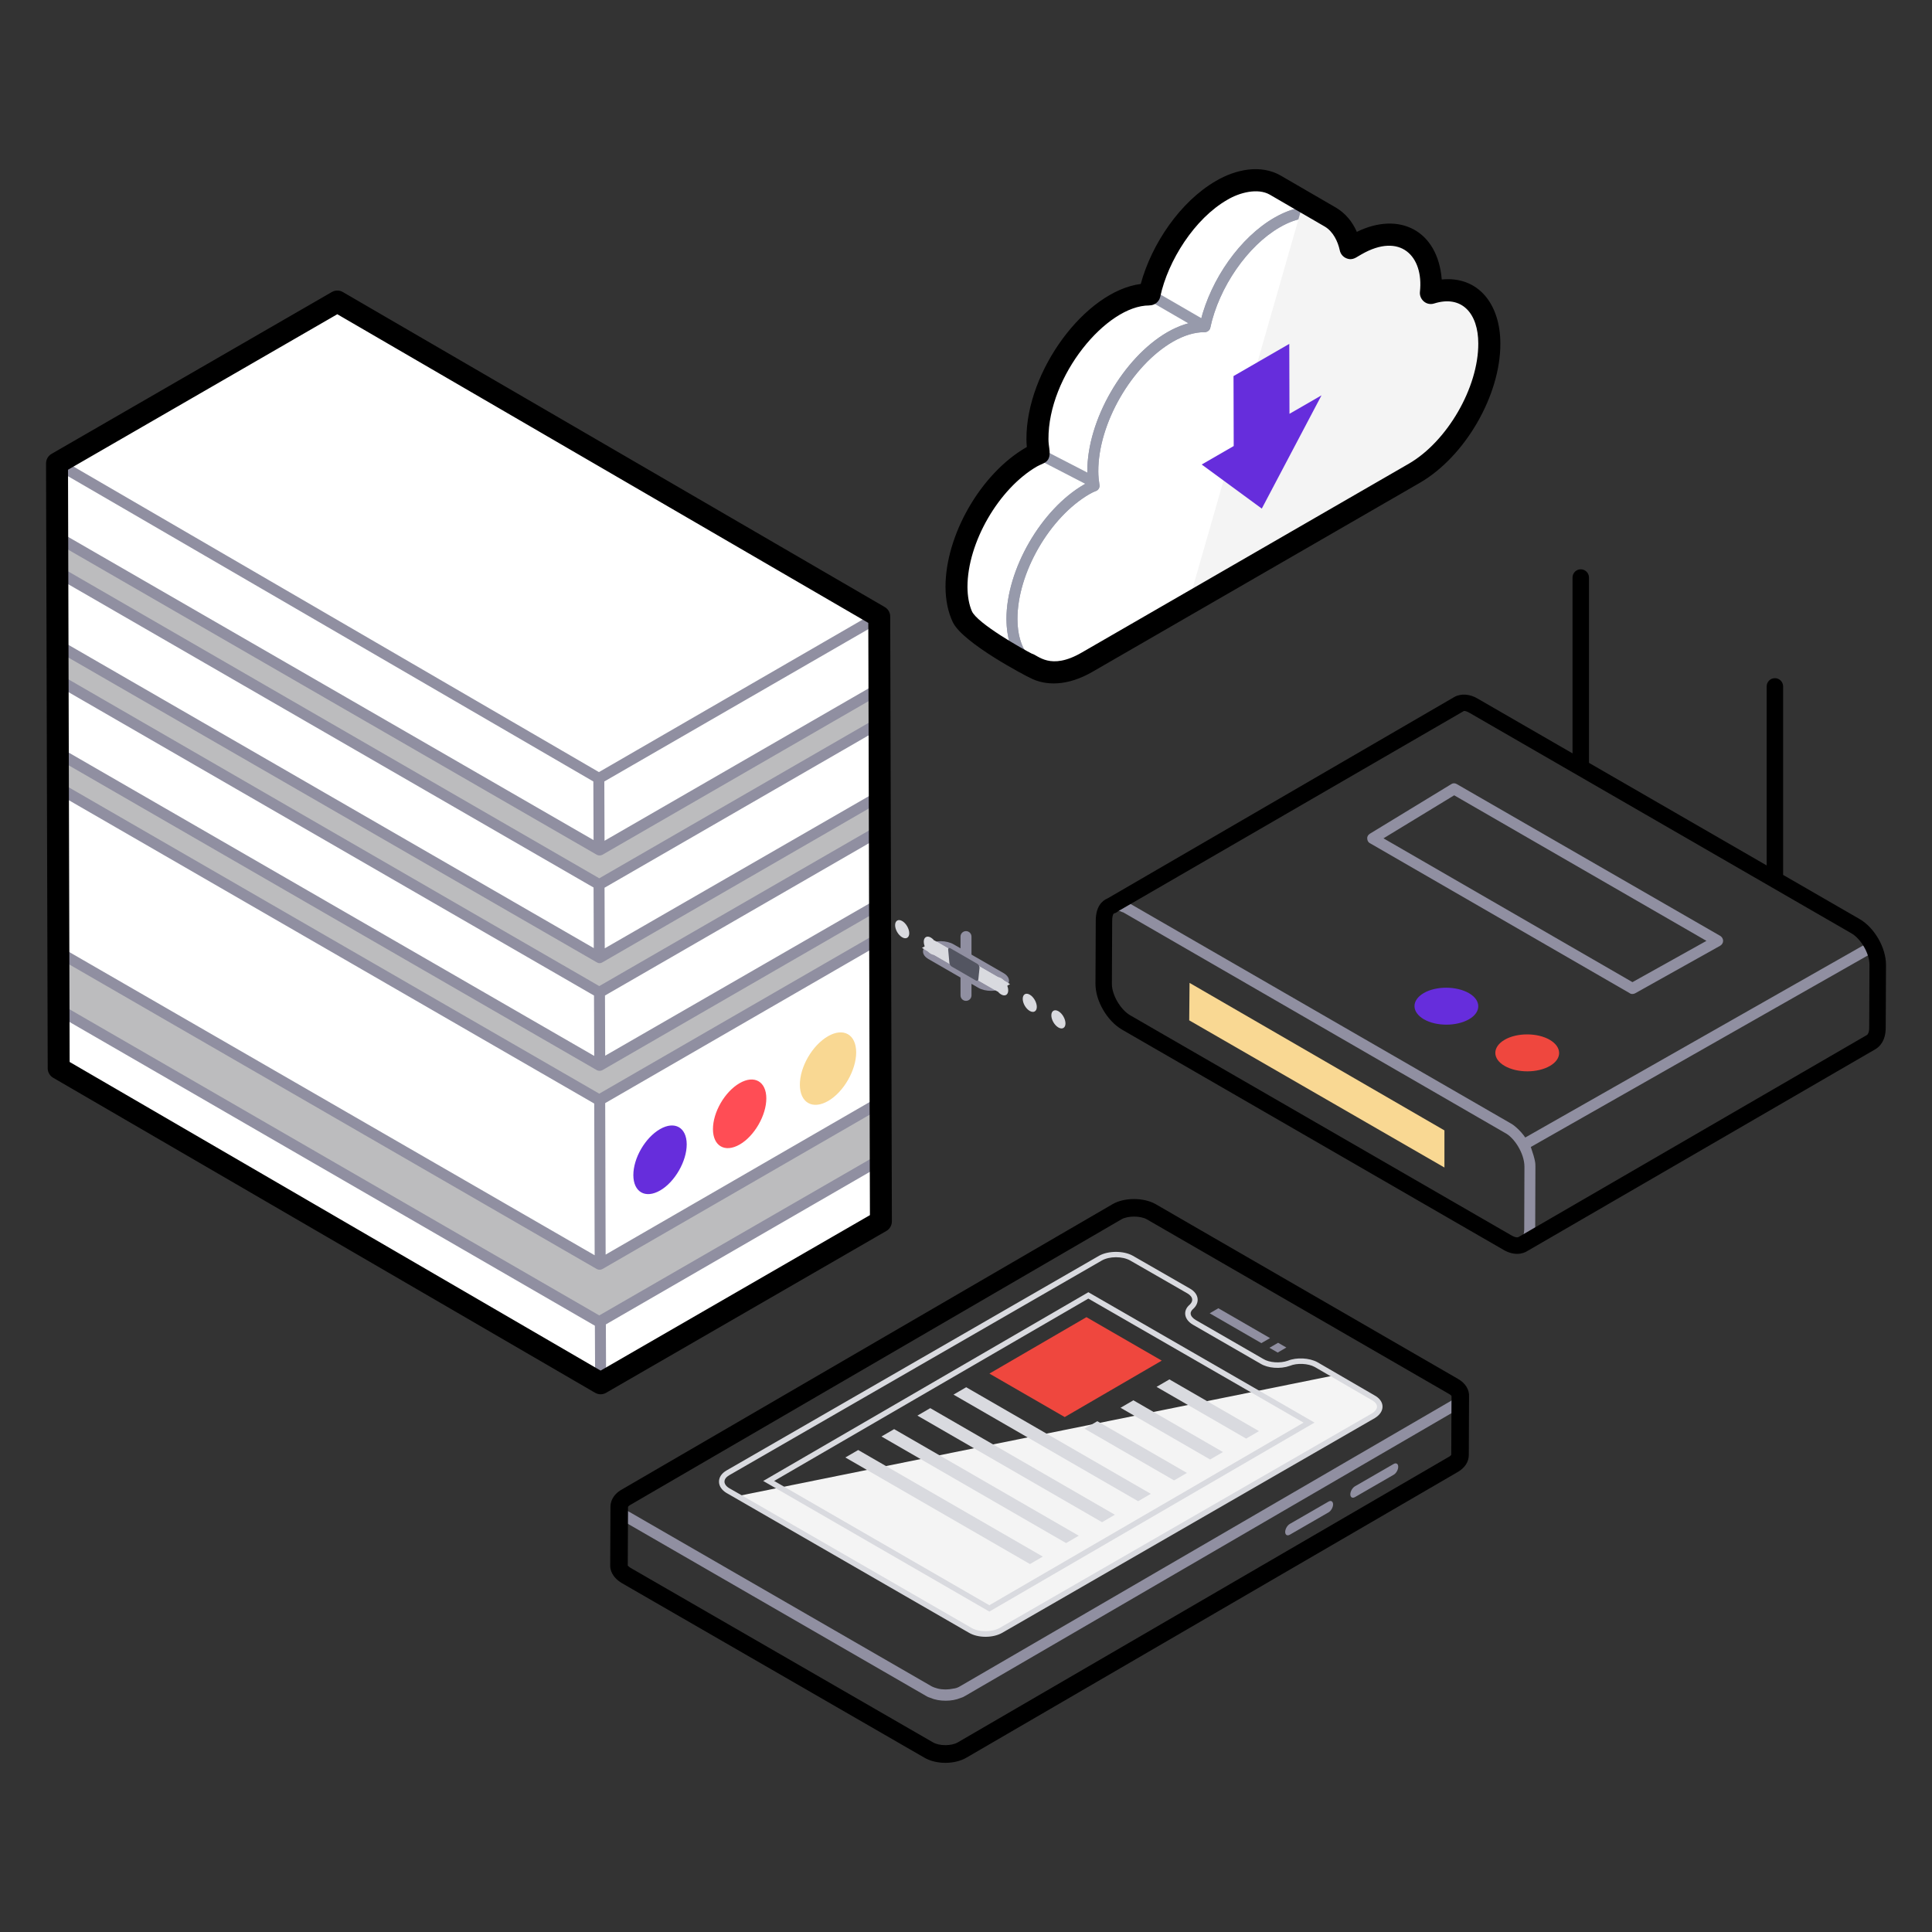 <svg xmlns="http://www.w3.org/2000/svg" viewBox="0 0 88 88"><rect x="0" y="0" width="88" height="88" fill="#333333" stroke="none"/><path fill="#908FA1" d="M44,45.588c-0.138,0-0.25-0.112-0.25-0.25v-2.677c0-0.138,0.112-0.25,0.25-0.25  s0.25,0.112,0.25,0.25v2.677C44.25,45.477,44.138,45.588,44,45.588z"></path><path fill="#908FA1" d="M45.73,44.991c-0.324,0.188-0.847,0.188-1.171,0l-2.269-1.307  c-0.324-0.188-0.335-0.491-0.01-0.679c0.314-0.188,0.836-0.178,1.16,0.01  l2.269,1.307C46.033,44.51,46.043,44.813,45.73,44.991z"></path><polygon fill="#D9DADF" points="46.007 44.824 45.429 45.16 41.993 43.176 42.571 42.84"></polygon><polygon fill="#D9DADF" points="45.896 44.76 45.319 45.096 42.104 43.24 42.681 42.904"></polygon><path fill="#D9DADF" d="M48.212 46.061c-.179-.104-.324-.018-.325.185-.001.203.143.452.322.555.176.102.321.019.322-.183C48.532 46.415 48.389 46.163 48.212 46.061zM46.906 45.307c-.179-.104-.321-.016-.322.187-.001.203.14.45.319.553.176.102.321.019.322-.183C47.226 45.661 47.083 45.409 46.906 45.307zM45.601 44.554c-.176-.102-.321-.016-.322.187-.001.203.143.452.319.553.179.104.324.021.325-.182C45.924 44.909 45.78 44.657 45.601 44.554zM42.398 42.705c-.176-.102-.321-.016-.322.187-.001.203.143.452.319.553s.324.021.325-.182C42.721 43.06 42.575 42.807 42.398 42.705zM41.096 41.953c-.179-.104-.324-.018-.325.185-.001.203.143.452.322.555.176.102.321.019.322-.183C41.416 42.307 41.272 42.054 41.096 41.953zM39.79 41.199c-.179-.104-.321-.016-.322.187-.001.203.14.45.319.553.176.102.321.019.322-.183C40.11 41.553 39.966 41.301 39.79 41.199z"></path><path fill="#535561" d="M43.292,43.194c-0.062-0.036-0.112-0.004-0.103,0.072    l0.054,0.59c0.006,0.064,0.05,0.137,0.103,0.168l1.109,0.64    c0.053,0.031,0.1,0.01,0.106-0.047l0.055-0.527    c0.009-0.066-0.041-0.156-0.103-0.191L43.292,43.194z"></path><path fill="#F4F4F4" d="M62.556,64.485L45.586,74.265   c-0.39,0.22-1.02,0.22-1.4-0.01l-10.59-6.11l27.19-5.5l1.76,1.02   C62.946,63.885,62.946,64.245,62.556,64.485z"></path><path fill="#D9DADF" d="M44.89,74.554c-0.292,0-0.565-0.068-0.769-0.192l-11.027-6.358   c-0.221-0.131-0.346-0.32-0.345-0.519c0.001-0.2,0.123-0.38,0.344-0.508   l16.97-9.78c0.416-0.234,1.12-0.234,1.534-0l2.611,1.5   c0.2,0.115,0.321,0.277,0.341,0.455c0.019,0.165-0.052,0.331-0.199,0.465   c-0.06,0.051-0.125,0.128-0.117,0.225c0.009,0.1,0.095,0.204,0.235,0.285   l3.07,1.77c0.279,0.174,0.775,0.207,1.125,0.081   c0.392-0.161,0.975-0.132,1.343,0.068l2.603,1.512   c0.229,0.125,0.359,0.305,0.363,0.502c0.005,0.201-0.12,0.39-0.351,0.532   l-16.973,9.782C45.442,74.49,45.173,74.554,44.89,74.554z M50.831,57.265   c-0.245,0-0.473,0.053-0.644,0.149l-16.969,9.779   c-0.141,0.081-0.218,0.186-0.219,0.293c-0,0.108,0.08,0.218,0.22,0.301   l0.438,0.249l10.591,6.111c0.328,0.199,0.939,0.199,1.276,0.009l16.969-9.779   c0.147-0.09,0.231-0.205,0.229-0.312c-0.003-0.105-0.087-0.208-0.236-0.291   l-2.603-1.511c-0.296-0.161-0.798-0.189-1.13-0.052   c-0.436,0.157-1.005,0.111-1.343-0.1l-3.066-1.768   c-0.215-0.124-0.342-0.294-0.359-0.479c-0.014-0.159,0.057-0.313,0.201-0.435   c0.057-0.053,0.128-0.143,0.116-0.251c-0.011-0.097-0.088-0.191-0.217-0.266   l-2.61-1.5C51.304,57.317,51.076,57.265,50.831,57.265z"></path><polygon fill="#FFF" points="40.124 55.634 27.356 63.007 2.673 48.659 2.597 21.107 15.365 13.734 40.048 28.083"></polygon><polygon fill="#BCBCBE" points="40.095 52.821 27.299 60.204 2.833 46.073 2.843 43.467 27.309 57.588 40.086 50.216"></polygon><polygon fill="#BCBCBE" points="40.095 32.911 27.299 40.293 2.833 26.163 2.843 24.594 27.309 38.715 40.086 31.342"></polygon><polygon fill="#BCBCBE" points="40.095 37.817 27.299 45.199 2.833 31.068 2.843 29.499 27.309 43.62 40.086 36.247"></polygon><polygon fill="#BCBCBE" points="40.095 42.722 27.299 50.104 2.833 35.974 2.843 34.405 27.309 48.526 40.086 41.153"></polygon><path fill="#FF4D55" d="M33.689,49.336c0.667-0.385,1.214-0.08,1.216,0.693    c0.002,0.767-0.541,1.715-1.209,2.1c-0.679,0.392-1.22,0.07-1.222-0.697    C32.473,50.66,33.011,49.728,33.689,49.336z"></path><path fill="#F9D893" d="M37.714,47.199c0.704-0.406,1.281-0.085,1.284,0.732    c0.002,0.809-0.571,1.81-1.275,2.216c-0.716,0.414-1.288,0.074-1.29-0.735    C36.43,48.596,36.998,47.613,37.714,47.199z"></path><path fill="#662DDC" d="M30.063,51.43c0.667-0.385,1.214-0.08,1.216,0.693    c0.002,0.767-0.541,1.715-1.209,2.1c-0.679,0.392-1.22,0.07-1.222-0.697    C28.847,52.753,29.385,51.822,30.063,51.43z"></path><polygon fill="#F9D893" points="65.792 51.488 65.792 53.179 54.167 46.475 54.182 44.769"></polygon><path fill="#662DDC" d="M66.91,45.238c0.562,0.324,0.565,0.861,0.007,1.185    c-0.569,0.331-1.495,0.331-2.057,0.006c-0.573-0.331-0.576-0.867-0.007-1.198    C65.411,44.907,66.337,44.907,66.91,45.238z"></path><path fill="#EF473E" d="M70.583,47.359c0.573,0.331,0.576,0.867,0.017,1.191    c-0.569,0.331-1.495,0.331-2.068,0c-0.562-0.324-0.565-0.861,0.004-1.191    C69.095,47.034,70.021,47.034,70.583,47.359z"></path><polygon fill="#EF473E" points="52.916 61.975 48.496 64.545 45.066 62.565 49.486 59.995"></polygon><polygon fill="#D9DADF" points="47.499 70.901 46.914 71.241 38.505 66.386 39.09 66.046"></polygon><polygon fill="#D9DADF" points="52.418 68.042 51.841 68.378 43.431 63.523 44.009 63.187"></polygon><polygon fill="#D9DADF" points="50.781 68.994 50.196 69.334 41.787 64.479 42.372 64.139"></polygon><polygon fill="#D9DADF" points="54.063 67.09 53.478 67.43 49.398 65.074 49.983 64.734"></polygon><polygon fill="#D9DADF" points="55.704 66.138 55.119 66.478 51.039 64.122 51.624 63.782"></polygon><polygon fill="#D9DADF" points="57.345 65.186 56.76 65.526 52.68 63.17 53.265 62.83"></polygon><polygon fill="#D9DADF" points="49.136 69.95 48.559 70.285 40.149 65.43 40.727 65.095"></polygon><path fill="#FFF" d="M43.569,26.735c0.009,1.082,0.385,1.842,1.002,2.2l2.513,1.467   c-0.063-0.036-0.134-0.08-0.188-0.134c0.635,0.501,1.583,0.501,2.638-0.116   l14.89-8.594c1.896-1.1,3.425-3.729,3.416-5.911   c0-1.869-1.136-2.781-2.665-2.298c0.009-0.081,0.009-0.152,0.009-0.233   c0-2.173-1.538-3.05-3.425-1.958c-0.089,0.045-0.17,0.098-0.241,0.143   c-0.143-0.662-0.465-1.136-0.912-1.404l-2.522-1.467   c-0.626-0.358-1.493-0.313-2.441,0.241c-1.565,0.903-2.88,2.862-3.282,4.74   c-0.483-0.009-1.011,0.143-1.583,0.474c-1.958,1.127-3.532,3.872-3.523,6.117   c0,0.233,0.027,0.456,0.063,0.662c-0.116,0.045-0.224,0.09-0.331,0.152   C45.09,21.915,43.569,24.562,43.569,26.735z"></path><path fill="#979AAB" d="M47.084,30.652c-0.043,0-0.086-0.011-0.126-0.034l-0.001-0    l-0-0l-2.511-1.465c-0.716-0.415-1.116-1.273-1.125-2.414    c0-2.253,1.588-5.006,3.541-6.138c0.06-0.035,0.119-0.064,0.179-0.092    c-0.024-0.179-0.036-0.346-0.036-0.506c-0.009-2.329,1.628-5.17,3.649-6.333    c0.523-0.303,1.029-0.471,1.507-0.502c0.47-1.913,1.829-3.829,3.357-4.711    c0.982-0.575,1.959-0.66,2.69-0.242l2.517,1.463    c0.119,0.069,0.16,0.222,0.09,0.341c-0.068,0.117-0.216,0.159-0.334,0.095    v0l-0.006-0.003c-0-0-0-0-0-0    c-0.563-0.325-1.362-0.235-2.184,0.245c-1.467,0.847-2.768,2.729-3.163,4.576    c-0.025,0.117-0.14,0.184-0.25,0.198h-0.001    c-0.467,0-0.943,0.146-1.454,0.433c-1.88,1.09-3.404,3.741-3.396,5.907    c0,0.217,0.025,0.43,0.052,0.63c0.015,0.119-0.056,0.232-0.169,0.27    c-0.08,0.026-0.169,0.069-0.274,0.13c-1.825,1.05-3.301,3.608-3.292,5.704    c0.008,0.955,0.317,1.66,0.869,1.985c0.119,0.07,0.159,0.223,0.089,0.342    C47.253,30.607,47.169,30.652,47.084,30.652z M52.354,13.661    c-0.47,0-0.947,0.148-1.452,0.44c-1.882,1.083-3.407,3.73-3.398,5.899    c0,0.189,0.019,0.392,0.059,0.62c0.021,0.117-0.045,0.233-0.156,0.276    c-0.104,0.04-0.199,0.079-0.295,0.135c-1.815,1.053-3.292,3.611-3.292,5.704    c0.008,0.955,0.319,1.661,0.877,1.984l1.372,0.8    c-0.145-0.376-0.223-0.819-0.227-1.315c-0.009-2.256,1.58-5.01,3.542-6.139    c0.061-0.036,0.119-0.066,0.175-0.093c-0.018-0.16-0.032-0.328-0.032-0.503    c-0.009-2.325,1.627-5.17,3.648-6.342c0.53-0.298,1.036-0.463,1.508-0.494    c0.47-1.913,1.829-3.829,3.357-4.711c0.441-0.258,0.873-0.419,1.287-0.48    l-1.368-0.795c-0.564-0.323-1.371-0.237-2.189,0.241    c-1.467,0.847-2.768,2.729-3.164,4.576c-0.025,0.117-0.12,0.181-0.249,0.198    C52.355,13.661,52.355,13.661,52.354,13.661z"></path><path fill="#979AAB" d="M47.985,30.878c-1.297,0-2.138-1.05-2.142-2.675    c-0.006-2.253,1.581-5.007,3.54-6.138c0.058-0.034,0.117-0.064,0.175-0.092    c-0.021-0.17-0.033-0.339-0.033-0.502c-0.006-2.33,1.632-5.174,3.653-6.341    c0.516-0.298,1.02-0.465,1.502-0.498c0.478-1.942,1.808-3.818,3.356-4.712    c0.581-0.335,1.142-0.505,1.668-0.505c0.941,0,1.659,0.554,1.972,1.5    c0.578-0.322,1.114-0.479,1.616-0.479c1.272,0,2.106,1.012,2.143,2.588    c0.175-0.035,0.346-0.052,0.512-0.052c1.298,0,2.139,1.05,2.144,2.675    c0.006,2.285-1.549,4.976-3.54,6.125l-14.896,8.601    C49.073,30.708,48.511,30.878,47.985,30.878z M54.877,15.126    c-0.467,0-0.947,0.147-1.449,0.437c-1.883,1.087-3.41,3.737-3.403,5.908    c0,0.197,0.019,0.404,0.056,0.614c0.02,0.117-0.044,0.231-0.155,0.275    c-0.098,0.039-0.195,0.083-0.292,0.139c-1.82,1.051-3.296,3.609-3.29,5.704    c0.003,1.342,0.633,2.176,1.642,2.176c0.431,0,0.922-0.152,1.42-0.439    l14.896-8.601c1.82-1.05,3.296-3.603,3.29-5.691    c-0.004-1.342-0.634-2.176-1.644-2.176c-0.22,0-0.454,0.039-0.697,0.115    c-0.083,0.026-0.172,0.008-0.237-0.048c-0.065-0.055-0.098-0.141-0.086-0.226    c0.009-0.066,0.009-0.127,0.008-0.193c-0.004-1.348-0.634-2.184-1.644-2.184    c-0.429,0-0.917,0.151-1.413,0.437c-0.096,0.056-0.162,0.094-0.22,0.133    c-0.068,0.046-0.157,0.055-0.233,0.024c-0.077-0.031-0.133-0.099-0.151-0.18    c-0.194-0.913-0.767-1.436-1.572-1.436c-0.431,0-0.922,0.151-1.418,0.438    c-1.461,0.844-2.761,2.726-3.162,4.576c-0.025,0.115-0.126,0.197-0.244,0.197    C54.878,15.126,54.877,15.126,54.877,15.126z"></path><path fill="#F4F4F4" d="M67.836,15.643c0.01,2.19-1.52,4.81-3.41,5.91    L54.116,27.513l5.12-17.85l0.42-0.32l0.95,0.55    c0.45,0.27,0.77,0.75,0.91,1.41c0.07-0.05,0.15-0.1,0.24-0.15    c1.89-1.09,3.43-0.21,3.43,1.96c0,0.08,0,0.15-0.01,0.23    C66.706,12.863,67.836,13.773,67.836,15.643z"></path><path fill="#979AAB" d="M49.808 22.201c-.039 0-.078-.009-.115-.028l-2.492-1.287c-.123-.063-.171-.214-.107-.337.064-.123.215-.171.337-.107l2.492 1.287c.123.063.171.214.107.337C49.986 22.151 49.898 22.201 49.808 22.201zM54.88 15.126c-.043 0-.086-.011-.125-.034l-2.523-1.462c-.119-.069-.16-.222-.091-.342.069-.121.223-.16.342-.091l2.523 1.462c.119.069.16.222.091.342C55.05 15.082 54.966 15.126 54.88 15.126z"></path><polygon fill="#662DDC" points="56.185 17.13 56.194 20.316 54.736 21.158 57.473 23.166 60.193 18.007 58.734 18.849 58.725 15.663"></polygon><g><path fill="#D9DADF" d="M45.064,73.405l-10.301-5.949l14.81-8.597l10.302,5.938   L45.064,73.405z M35.261,67.455l9.802,5.661l14.312-8.317l-9.803-5.65   L35.261,67.455z"></path></g><g><path fill="#908FA1" d="M66.326 62.925L52.546 54.975c-.48-.28-1.3-.28-1.78 0l-22.36 13c-.25.14-.41.34-.43.56-.02.03-.02.07-.02.1l-.01 2.68c0 .14.06.42.45.66l13.76 7.94c.25.15.57.23.91.23.33 0 .65-.08.89-.22l22.35-13c.39-.21.45-.5.45-.65l.01-2.68v-.01c0-.03 0-.06-.02-.09C66.726 63.275 66.576 63.065 66.326 62.925zM28.656 68.405l22.36-13c.17-.09.4-.15.64-.15.24 0 .48.06.64.15l13.78 7.95c.12.07.19.16.19.23 0 .08-.07.16-.19.23l-22.36 13c-.08.05-.19.09-.3.1-.22.05-.48.05-.69 0-.11-.03-.21-.06-.3-.11l-13.76-7.94h-.01c-.12-.08-.2-.16-.2-.23C28.456 68.555 28.536 68.475 28.656 68.405zM66.256 66.275c0 .1-.12.18-.19.22l-22.36 13c-.33.19-.96.19-1.29-.01l-13.77-7.94c-.12-.08-.2-.17-.2-.23l.01-1.99 13.72 7.92c.06.04.13.07.2.09.21.09.44.13.7.13.24 0 .48-.04.69-.13.07-.02.14-.05.2-.09l22.29-12.96V66.275zM40.376 55.635c-.01-3.298-.081-27.696-.08-27.56 0-.05-.01-.09-.04-.12-.02-.04-.05-.07-.08-.09h-.01c-.01-.01-.03-.02-.06-.03L15.486 13.525c-.07-.05-.17-.05-.25 0L2.466 20.895c-.07.04-.12.12-.12.21l.08 27.56c0 .08.05.17.12.21l24.66 14.33c0 .01.02.01.02.01v.01c.02.01.03.01.05.01.03.02.06.02.08.02.02 0 .04 0 .06-.01.02 0 .04-.02.06-.03l.08-.05 12.69-7.32C40.326 55.805 40.376 55.725 40.376 55.635zM3.086 45.925l.01-2.03c3.061 1.767-9.919-5.727 24.09 13.91.08.04.17.04.25 0 18.837-10.877 9.894-5.713 12.4-7.16l.01 2.03c-.62.357 3.253-1.877-12.55 7.24C-9.496 38.654 7.99 48.759 3.086 45.925zM27.296 49.815C-6.347 30.387 5.841 37.426 3.086 35.835v-1c2.784 1.607-9.459-5.46 24.1 13.91.08.04.17.04.25 0 18.886-10.906 9.856-5.691 12.4-7.16v.99C39.216 42.932 43.088 40.697 27.296 49.815zM27.436 38.935c17.225-9.942 10.941-6.315 12.37-7.14v.99c-1.282.74 4.638-2.677-12.51 7.22C-9.148 18.945 9.379 29.651 3.086 26.015v-.99c2.784 1.607-9.459-5.46 24.1 13.91C27.266 38.975 27.356 38.975 27.436 38.935zM39.826 37.685c-10.639 6.139-1.994 1.15-12.53 7.23C-6.124 25.603 5.709 32.44 3.086 30.925v-.99c2.784 1.605-9.459-5.456 24.1 13.9.08.05.17.05.25 0 17.204-9.936 10.971-6.336 12.38-7.15L39.826 37.685zM27.036 40.425l.01 2.76L2.966 29.285c-.03-.02-.06-.03-.1-.04l-.01-2.78L27.036 40.425zM2.876 31.385l24.18 13.96.01 2.75L2.966 34.185c-.02-.01-.05-.02-.08-.02L2.876 31.385zM39.836 41.015L27.566 48.085l-.01-2.74 12.27-7.08L39.836 41.015zM39.816 36.125l-12.27 7.07-.01-2.76 12.27-7.08L39.816 36.125zM39.806 31.215l-12.27 7.08-.01-2.7 12.27-7.08L39.806 31.215zM27.026 35.595l.01 2.67L2.966 24.375c-.03-.02-.07-.03-.11-.03l-.01-2.8 2.74 1.59L27.026 35.595zM2.886 36.305L27.066 50.265l.02 6.91L2.966 43.255c-.02-.01-.04-.03-.06-.03L2.886 36.305zM27.586 57.145l-.02-6.9 12.27-7.09.02 6.9L27.586 57.145zM15.366 14.025l24.18 14.05-12.26 7.09H27.276L3.096 21.105 15.366 14.025zM2.916 46.405l24.18 13.98.01 2.18L2.926 48.515 2.916 46.405zM27.606 62.575l-.01-2.25 12.27-7.09.01 2.25L27.606 62.575zM85.53 42.985c-.002-.004.001-.008-.001-.011-.001-.002-.005-.002-.006-.005-.2-.427-.518-.796-.886-1.015L67.256 31.945c-.33-.21-.69-.24-.96-.08l-15.85 9.2c-.01 0-.01.01-.02.02-.03.02-.06.04-.08.08-.2.15-.31.43-.32.78v2.86c-.01.73.5 1.61 1.13 1.97l17.38 10.04c1.14.628.44-.023 16.82-9.14.26-.15.4-.46.4-.87l.02-2.86C85.776 43.628 85.687 43.292 85.53 42.985zM66.546 32.295c.11-.06.28-.04.46.08l17.38 10.02c.219.13.428.349.588.607L69.474 51.812c-.229-.334-.54-.584-.668-.647L51.426 41.135c-.02-.01-.04-.02-.06-.03L66.546 32.295zM51.406 46.345c-.47-.27-.89-.99-.88-1.53v-2.87c0-.12.03-.37.2-.46.03-.01.07-.02.12-.02.08 0 .17.03.27.08.02 0 .04.01.06.02l17.38 10.04c.391.196.88.905.88 1.54l-.01 2.87c0 .15-.064.43-.17.43 0 .01 0 .01-.01.01C68.886 56.695 68.117 55.85 51.406 46.345zM85.256 46.805c0 .22-.05.38-.16.44l-15.17 8.81V56.015l.01-2.87c0-.164.002-.284-.21-.901l15.461-8.788c.06.169.09.329.09.489L85.256 46.805z"></path><path fill="#908FA1" d="M74.226,45.235c0.04,0.03,0.08,0.04,0.13,0.04   c0.04,0,0.08-0.01,0.12-0.03l3.88-2.17   c0.08-0.05,0.13-0.13,0.13-0.22c0-0.09-0.05-0.17-0.12-0.22   L66.356,35.715c-0.08-0.05-0.18-0.05-0.25,0l-3.71,2.26   c-0.08,0.05-0.13,0.13-0.12,0.22c0,0.08,0.04,0.17,0.12,0.21   L74.226,45.235z M66.236,36.225l11.49,6.63l-3.37,1.88L63.016,38.185   L66.236,36.225z"></path><polygon fill="#908FA1" points="57.849 60.949 55.494 59.589 55.1 59.819 57.454 61.178"></polygon><polygon fill="#908FA1" points="58.197 61.607 58.592 61.378 58.216 61.161 57.822 61.39"></polygon><path fill="#908FA1" d="M58.753 69.902l1.762-1.017c.114-.066.206-.233.205-.364s-.092-.193-.207-.126l-1.762 1.017c-.122.07-.213.237-.213.369C58.539 69.912 58.631 69.973 58.753 69.902zM61.72 68.189l1.762-1.017c.114-.066.206-.233.205-.364-0-.132-.092-.193-.207-.127l-1.762 1.017c-.122.071-.213.237-.213.369C61.507 68.199 61.598 68.26 61.72 68.189z"></path></g><g><path d="M66.4 62.801L52.624 54.839c-.538-.299-1.408-.3-1.939.004L28.337 67.837c-.462.257-.531.609-.531.794l-.012 2.682c0 .176.067.513.526.793l13.764 7.942c.265.16.612.247.978.247.365 0 .712-.087.973-.244l22.348-12.994c.33-.184.519-.469.519-.782l.011-2.652C66.936 63.3 66.743 62.991 66.4 62.801zM66.102 66.267c-.004.01-.031.047-.116.094L43.627 79.362c-.281.169-.844.173-1.138-.004l-13.761-7.94c-.1-.061-.129-.106-.134-.106l-0.0 0.0.012-2.675c.003-.011.033-.052.127-.104l22.353-12.997c.285-.164.858-.16 1.145-.001l13.776 7.961c.092.051.111.094.108.095L66.102 66.267zM40.624 55.633l-.076-27.552c-0-.178-.095-.341-.249-.431L15.616 13.302c-.155-.091-.347-.09-.501-.001L2.347 20.674c-.155.09-.25.255-.25.435l.076 27.551c0.0.178.095.341.249.431l24.684 14.348c.078.045.165.068.251.068.086 0 .173-.022.25-.067l12.768-7.373C40.529 55.978 40.624 55.812 40.624 55.633zM27.357 62.429L3.172 48.371 3.098 21.396l12.266-7.083 24.186 14.059.074 26.976L27.357 62.429zM84.691 41.855l-3.472-2.004v-8.586c0-.207-.168-.375-.375-.375s-.375.168-.375.375v8.154l-8.093-4.672v-8.441c0-.207-.168-.375-.375-.375s-.375.168-.375.375v8.009l-4.303-2.484c-.362-.224-.781-.255-1.085-.081l-15.783 9.167c-.257.106-.545.372-.545 1.026l-.013 2.875c0 .766.525 1.676 1.2 2.074l17.377 10.032c.45.263.854.227 1.137.033.005-.002.009-.005.014-.008l0.0.001 15.79-9.156c.178-.102.477-.365.477-.986l.013-2.863C85.903 43.156 85.369 42.239 84.691 41.855zM85.14 46.803c0 .221-.062.315-.101.338l-15.787 9.155c-.022.01-.043.022-.063.037-.071.051-.192.026-.34-.06L51.473 46.242c-.441-.261-.828-.927-.828-1.425l.013-2.875c0-.163.028-.288.071-.327.009-.004.019-.008.028-.014.066-.017.124-.05.169-.094l15.756-9.124c.042 0 .129.011.255.088l17.381 10.034c.444.252.834.922.834 1.434L85.14 46.803zM46.908 30.87h0c0 0 0 0 0 0 .692.367 1.703.404 2.877-.284 20.404-11.78 13.367-7.717 14.889-8.596 2.064-1.198 3.674-3.986 3.665-6.344 0-1.785-.995-3.079-2.669-2.916-.182-2.249-1.944-3.112-3.868-2.169-.21-.478-.53-.852-.946-1.101-.101-.059-2.691-1.561-2.525-1.465-.913-.522-2.048-.278-2.939.242-1.632.942-2.933 2.866-3.433 4.697-2.523.327-5.218 3.957-5.206 7.067 0 .122.006.242.018.36-.012.006-.024.013-.036.02-2.058 1.191-3.669 3.982-3.669 6.357.006.614.12 1.154.332 1.599C43.854 29.3 46.808 30.832 46.908 30.87zM47.795 20.432c-.02-.14-.039-.28-.039-.431-.013-2.894 2.648-6.088 4.587-6.088.001 0 .001 0 .001 0 .02-.004.014-.003.015-.003.235 0 .439-.165.489-.395.352-1.644 1.566-3.56 3.053-4.413.564-.337 1.391-.547 1.934-.237.1.058 2.676 1.554 2.512 1.458.371.222.591.668.679 1.083.035.165.151.301.308.362.296.115.458-.069.674-.179 1.779-1.028 2.847.085 2.668 1.704-.036.333.282.645.647.531 1.265-.4 2.011.453 2.011 1.821.009 1.999-1.409 4.456-3.16 5.474-1.524.88 5.518-3.186-14.895 8.6-1.439.84-2.009.113-2.278.055-.39-.194-2.497-1.381-2.735-1.939-.127-.299-.196-.671-.199-1.101 0-2.013 1.42-4.475 3.167-5.488C47.54 21.071 47.888 21.087 47.795 20.432z"></path></g></svg>